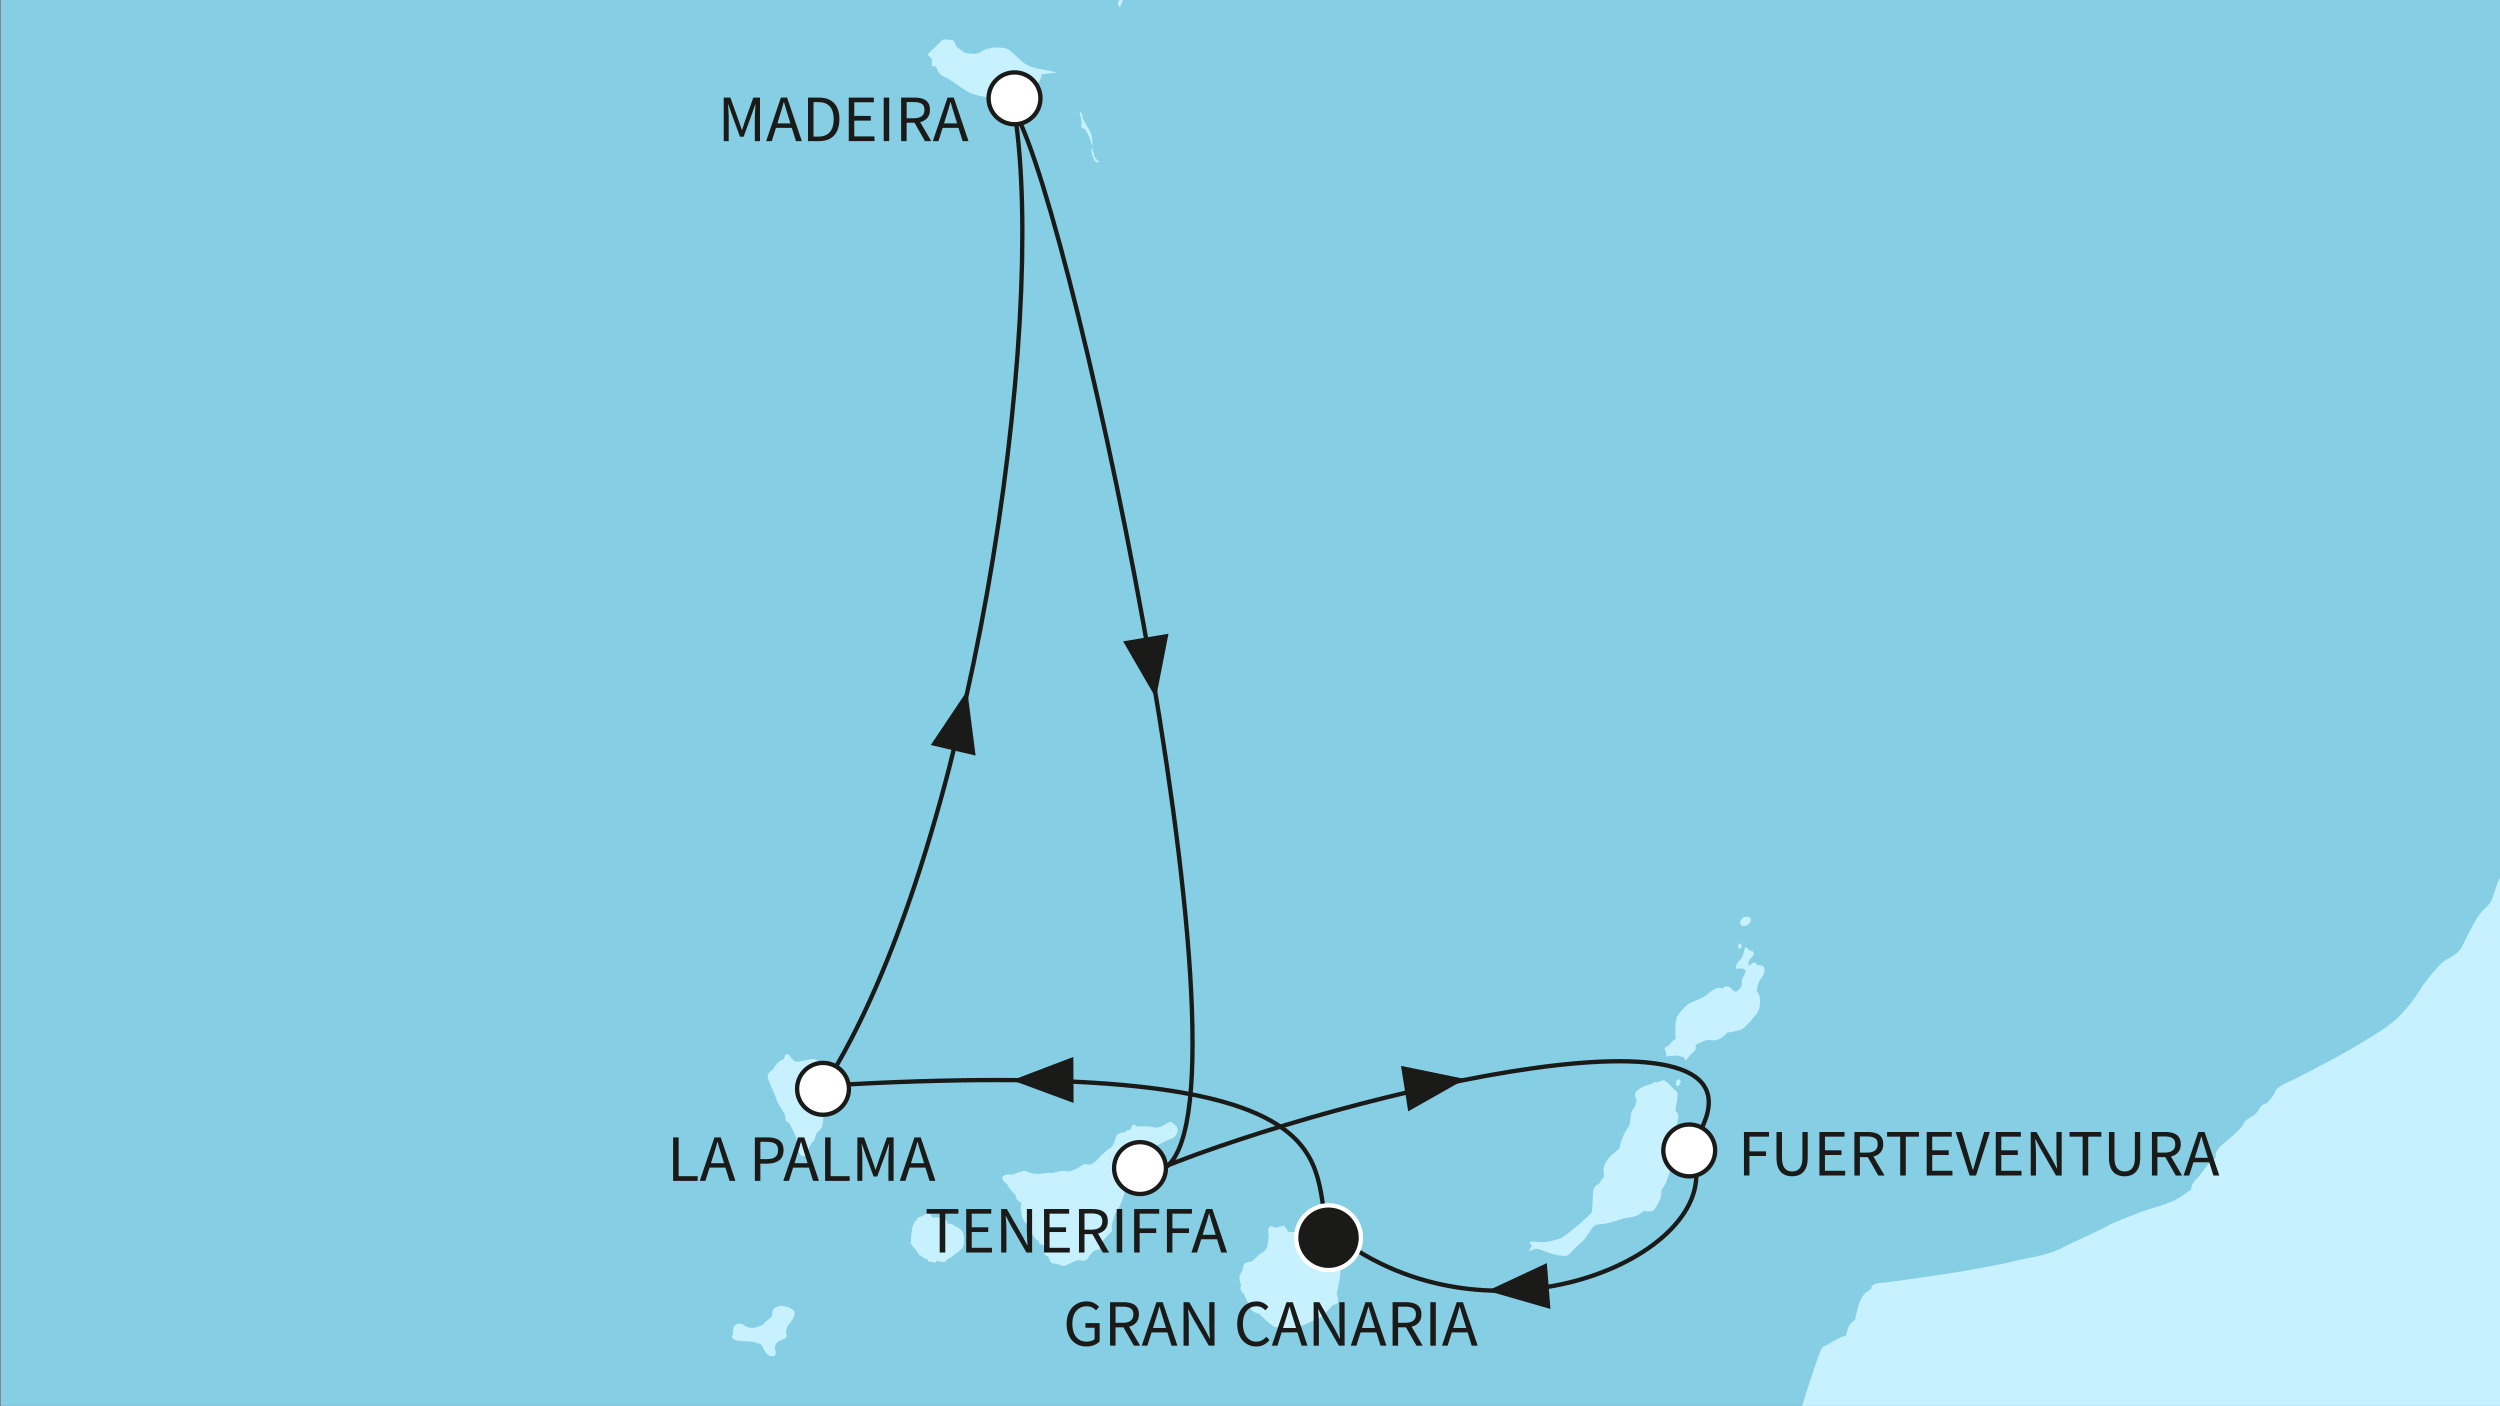 <?xml version="1.0" encoding="utf-8"?>
<!-- Generator: Adobe Illustrator 28.1.0, SVG Export Plug-In . SVG Version: 6.00 Build 0)  -->
<svg version="1.1" id="Ebene_1" xmlns="http://www.w3.org/2000/svg" xmlns:xlink="http://www.w3.org/1999/xlink" x="0px" y="0px"
	 viewBox="0 0 640 360" style="enable-background:new 0 0 640 360;" xml:space="preserve">
<rect x="0" y="0" width="640" height="360" fill="#808080" stroke="none"/>
<style type="text/css">
	.st0{clip-path:url(#SVGID_00000173130758719745984230000002264798288616622744_);fill:none;}
	
		.st1{clip-path:url(#SVGID_00000173130758719745984230000002264798288616622744_);fill-rule:evenodd;clip-rule:evenodd;fill:#85CEE4;}
	.st2{clip-path:url(#SVGID_00000173130758719745984230000002264798288616622744_);}
	.st3{fill-rule:evenodd;clip-rule:evenodd;fill:#C7F1FF;}
	.st4{fill:#C7F1FF;}
	
		.st5{clip-path:url(#SVGID_00000173130758719745984230000002264798288616622744_);fill-rule:evenodd;clip-rule:evenodd;fill:#C7F1FF;}
	
		.st6{clip-path:url(#SVGID_00000173130758719745984230000002264798288616622744_);fill:none;stroke:#1A1A18;stroke-width:1.112;stroke-miterlimit:10;}
	.st7{clip-path:url(#SVGID_00000173130758719745984230000002264798288616622744_);fill:#1A1A18;}
	
		.st8{clip-path:url(#SVGID_00000173130758719745984230000002264798288616622744_);fill-rule:evenodd;clip-rule:evenodd;fill:#FFFFFF;stroke:#1A1A18;stroke-width:1.112;stroke-miterlimit:10;}
	.st9{fill:#1A1A18;}
	
		.st10{clip-path:url(#SVGID_00000173130758719745984230000002264798288616622744_);fill-rule:evenodd;clip-rule:evenodd;fill:#1A1A18;stroke:#FFFFFF;stroke-width:1.112;stroke-miterlimit:10;}
</style>
<g>
	<defs>
		<rect id="SVGID_1_" x="0.227" y="-0.096" width="640" height="360"/>
	</defs>
	<clipPath id="SVGID_00000183962721998419075760000005486281648197364612_">
		<use xlink:href="#SVGID_1_"  style="overflow:visible;"/>
	</clipPath>
	
		<rect x="-636.117" y="-90.355" style="clip-path:url(#SVGID_00000183962721998419075760000005486281648197364612_);fill:none;" width="640" height="360"/>
	
		<rect x="-190.564" y="-196.899" style="clip-path:url(#SVGID_00000183962721998419075760000005486281648197364612_);fill-rule:evenodd;clip-rule:evenodd;fill:#85CEE4;" width="1145.001" height="1244.615"/>
	<g style="clip-path:url(#SVGID_00000183962721998419075760000005486281648197364612_);">
		<g>
			<path class="st3" d="M279.365,34.389c-0.327-1.065-2.124-3.598-2.211-4.337
				c-0.078-0.734-0.491-1.47-0.491-1.47c-0.567,0.654-0.076,1.143-0.076,1.143
				s0.489,1.637,0.247,2.373c-0.247,0.736,0.489,0.736,0.816,0.898
				c0.327,0.167,1.388,2.375,1.47,2.942c0.08,0.578,0.571,1.477,0.571,1.477
				S279.692,35.45,279.365,34.389z M280.104,39.786c0-0.651-0.572-2.041-0.572-2.041
				s-0.357,0.777,0.192,2.343c0.039,0.11,0.082,0.231,0.13,0.354
				c0.739,1.799,1.479,0.898,1.479,0.898S280.104,40.443,280.104,39.786z"/>
		</g>
	</g>
	<g style="clip-path:url(#SVGID_00000183962721998419075760000005486281648197364612_);">
		<g>
			<path class="st3" d="M212.368,277.692c-0.08-0.736-1.39-1.801-1.714-3.271
				c-0.329-1.477-1.308-3.354-2.297-3.354c-0.978,0-2.938,0.569-4.085,0.732
				c-1.143,0.167-1.801-1.225-2.208-1.715c-0.409-0.496-1.314-0.085-1.314,0.736
				c0,0,0,0.327-0.487,0.489c-0.489,0.165-0.979,0.656-0.979,0.656
				s-0.821,0.489-1.237,1.719c0,0-1.872,0.896-1.463,2.371
				c0.409,1.475,1.801,3.925,2.124,5.237c0.329,1.303,2.293,3.678,2.293,4.412
				c0,0.741,0.085,1.637,0.901,1.637c0.059,0.219,0.372,0.574,0.724,1.273
				c0.588,1.152,1.314,2.819,1.314,3.228c0,0.654,0,1.714,0.331,2.537
				c0.329,0.816,0.736,1.632,1.47,1.632c0.736,0,1.063-0.901,1.15-1.39
				c0.08-0.489,0.569-1.721,1.143-2.289c0.574-0.576,0.658-1.147,0.818-1.804
				c0.16-0.649,1.472-1.305,1.714-2.531c0.247-1.228,0.329-4.421,0-5.07
				c-0.32-0.656-0.407-1.065,0-2.133C210.979,279.734,212.451,278.426,212.368,277.692
				z M245.333,314.34c-1.388-0.658-1.468-1.23-2.778-1.065
				c0-0.574-0.578-1.634-1.637-1.634c-1.063,0-2.293,0.078-2.293,0.078
				s-0.324-1.143-0.978-1.223c-0.658-0.082-0.901,0.489-0.901,0.489l-1.065,0.489
				c0,0-0.818,0-0.901,0.656c0,0-1.145,0.898-1.39,3.107
				c-0.242,2.211-0.165,2.62-0.165,2.62s-0.492,0.407,0.251,0.816
				c0.158,0.654,0.649,0.821,0.649,0.821s0.242,0.734,0.736,0.978
				c0,0,0,0.819,1.065,1.065c0,0,0.489,0.739,1.554,0.818c0,0-0.247,0.818,1.143,0.656
				c0,0,0.492,0.489,0.988,0c0.489-0.494,1.305,0.245,1.961,0.08
				c0.654-0.165,1.058-0.816,1.058-0.816s0.334,0,1.312-0.739
				c0.981-0.736,1.388-1.143,2.044-1.632c0.656-0.496,0.821-1.479,0.821-2.457
				C246.81,316.466,246.725,314.993,245.333,314.34z M200.099,334.297
				c-0.898,0-2.288,0.489-2.371,1.555c-0.082,1.065,0.082,1.065-0.983,1.881
				c-1.061,0.816-1.472,1.557-1.884,1.639c-0.407,0.078-1.714,0.811-3.027,0.489
				c-1.303-0.329-1.225-0.656-1.959-0.901c-0.738-0.245-1.392-0.082-1.881,0.489
				c-0.494,0.571-0.329,1.966-0.329,1.966s-0.412,0.656-0.082,1.223
				c0.329,0.578,2.371,0.738,3.596,0.738c1.232,0,3.683,0.492,3.93,1.148
				c0.242,0.652,1.145,2.615,2.291,2.7c1.148,0.078,1.39-0.656,1.063-1.477
				c-0.325-0.816,0.167-2.208,1.31-2.618c1.143-0.407,1.801-0.569,1.554-1.554
				c-0.242-0.981,0-1.797,0.814-2.78c0.818-0.981,1.559-2.208,1.23-3.027
				C203.046,334.953,201,334.297,200.099,334.297z M300.061,287.341
				c-0.649-0.492-2.295,0.818-2.295,0.818s-1.47,0.656-2.122,0.489
				c-0.654-0.16-2.128-0.407-3.109-0.322c-0.981,0.078-1.637,0-1.637,0
				s-0.654-0.823-0.983-0.245c-0.322,0.567-0.574,1.143-0.574,1.143
				c-1.228,0.08-1.472,0.736-1.472,0.736s-1.802-0.247-2.206,1.143
				c-0.409,1.392-0.901,2.538-1.637,2.949c-0.736,0.405-2.369,1.959-2.947,2.615
				c-0.574,0.654-1.717,1.637-2.371,1.47c-0.654-0.162-1.063-0.327-1.881,0.329
				c0,0-2.702,1.719-3.678,1.392c-0.983-0.329-3.681,0.407-3.681,0.407
				s-1.801-0.08-2.784,0.165c-0.983,0.245-3.027,0-3.843-0.571
				c-0.816-0.572-3.271,0.896-3.85,0.816c-0.569-0.082-2.613,0-2.366,0.985
				c0.245,0.981,1.223,1.47,1.223,1.47s0.412,0.978,1.143,1.799
				c0.743,0.816,0.985,0.736,1.15,1.632c0.16,0.901,1.306,1.312,1.306,1.312
				s-0.245,1.228,0,2.7c0.242,1.474,0.818,2.535,1.719,2.864
				c0,0,0.739,0.979,0.656,1.472c-0.08,0.492,1.145,2.291,1.634,2.535
				c0.489,0.247,0.574,0.247,0.574,0.247s-0.409,1.065,0.901,0.898
				c0,0,0.818,1.061,0.489,1.717c-0.325,0.654,0.247,1.228,0.736,1.31
				c0.494,0.082,0.411,1.881,1.719,1.881c1.312,0,1.715,0.656,2.533,0.574
				c0.823-0.084,2.867-1.557,3.767-1.472c0.901,0.078,1.879,0.489,2.453-0.654
				c0.699-1.401,1.799-2.044,2.533-2.044c0.736,0,0.574-0.656,0.574-1.232
				c0-0.569,2.291-2.947,2.7-3.189c0.411-0.247,0.162-1.228,0.162-1.228
				s0.329-2.86,1.23-4.092c0.896-1.223,1.637-3.267,1.964-4.579
				c0.322-1.308,0.732-4.908,0.732-4.908l1.232-1.145c0,0,1.225-0.327,2.206-1.719
				c0,0,1.717-1.061,2.373-2.204c0.656-1.15,0.656-1.966,1.31-2.128
				c0.652-0.167,2.698-1.475,3.681-1.721c0.983-0.242,1.797-0.979,2.128-2.044
				C301.775,288.649,300.717,287.831,300.061,287.341z M341.45,321.458
				c0,0-0.162-2.133-0.247-3.356c-0.078-1.232-0.901-1.881-0.901-1.881l0.169-0.738
				c0.487-0.411,0.732-1.065,0.654-1.632c-0.087-0.576-0.245-1.232-1.228-0.334
				c-0.981,0.901-0.249,1.394-0.494,2.131c-0.245,0.734-1.47,0.162-1.47,0.162
				s-0.898-0.738-1.795-0.407c0,0-0.169-0.736-1.641-0.736
				c-1.468,0-2.291,0.816-2.291,0.816l-2.455-0.162c0,0-0.816-1.639-1.221-1.554
				c-0.412,0.084-2.213,0.574-2.213,0.574s-0.576-0.741-1.232-0.329
				c-0.647,0.407-0.32,1.225-0.32,2.044c0,0.816-0.167,3.109-0.736,3.85
				c-0.576,0.732-1.886,1.385-1.886,1.385c-0.325,0.489-1.555,1.721-2.122,1.721
				c-0.576,0-1.721,0.245-1.806,1.305c-0.08,1.063-0.736,1.964-0.736,1.964
				s-0.569,0.654,0.247,2.702c-0.491,1.634,0.409,1.881,0.659,2.206
				c0.242,0.327,1.637,3.845,2.126,4.334c0.489,0.492,1.961,0.901,1.961,0.901
				s3.191,3.271,4.092,3.356c0.901,0.082,1.715,0,1.715,0s0.411,0.736,1.312,0.816
				c0.901,0.085,0.814,0.654,1.719,0.576c0.896-0.085,1.061-1.31,1.061-1.31
				s1.248-0.656,2.675-1.257c1.431-0.603,3.049-1.154,3.79-1.936
				c1.465-1.552,2.451-2.615,2.451-2.615s1.308-0.165,1.308-0.981
				c0-0.819-0.409-1.802-0.409-1.802s0.985-4.17,0.985-6.053
				S341.45,321.458,341.45,321.458z M446.077,236.953
				c0.896,0.329,2.124-0.654,2.124-1.472c0-0.821-1.143-1.065-2.124-0.409
				C445.503,235.892,445.174,236.626,446.077,236.953z M445.583,242.764
				c0.494-0.574,0-1.557-0.489-0.985C444.927,242.268,445.094,243.335,445.583,242.764
				z M451.557,247.505c0,0-0.489-0.489-1.226-0.407
				c-0.736,0.078-1.065-1.143-1.554-0.654c-0.494,0.489-1.152,0.816-1.152,0.816
				s-0.242-1.39,0.658-2.044c0.896-0.656,0.983-1.717,0-1.799
				c-0.978-0.082-1.31-1.639-1.637-0.494c-0.08,0.329-0.489,2.293-1.225,2.862
				c-0.736,0.576-0.985,1.23-0.985,1.886c0,0.651,0.903,0.084,1.475,0.245
				c0.571,0.16,0.983,0.407,0.983,0.407s0,0.901-0.574,1.637
				c-0.569,0.736-0.409,2.293-0.409,2.293s-1.143,2.042-1.882,1.552
				c-0.736-0.491-1.145-1.308-1.879-1.308c-0.738,0-1.232,0.572-1.232,0.572
				s-0.567-0.327-1.221-0.165c-0.658,0.165-1.637,0.818-1.637,0.818
				s-0.983,0.944-2.146,1.589c-1.365,0.757-2.969,1.248-3.498,1.6
				c-0.985,0.656-2.211,1.881-3.027,3.271c-0.823,1.392-0.411,5.729-0.411,5.729
				s-0.816,0.489-1.47,1.39c-0.658,0.901-1.966,0.489-1.063,1.881l0.165,1.305
				c0,0,2.368-0.489,3.269-0.16c0.898,0.327,1.145,0.327,1.145,0.327l0.491,0.901
				l1.306-1.634c0,0,1.502-1.093,1.308-1.719c-0.325-1.065,0.898-1.065,2.213-1.721
				c1.312-0.652,2.041,0.247,3.598-0.405c1.554-0.658,2.126-1.719,2.126-1.719
				s2.62-0.245,3.845-0.898c1.225-0.656,2.777-2.782,3.516-3.598
				c0.736-0.82,1.147-1.881,1.147-3.603c0-1.717-0.816-2.453-0.816-2.453
				s0.078-1.964,0.816-2.944C451.31,249.876,452.044,248.897,451.557,247.505z
				 M429.634,285.627c-0.082-0.823-0.736-1.23-0.736-1.23
				s0.814-4.334,0.491-4.824c-0.329-0.491-0.656-0.491-0.656-0.491
				s-2.211-2.538-2.867-2.538c-0.654,0-1.47,0.651-1.47,0.651
				s-0.738-0.569-1.392,0.169c0,0-3.841,1.061-4.252,2.288
				c-0.407,1.228,0,1.392,0.165,1.721c0.165,0.322-0.242,1.714-0.489,2.044
				c-0.247,0.327-0.823,1.143-0.901,1.797c-0.082,0.656-0.167,2.535-0.574,3.189
				c-0.411,0.656-0.654,0.821-1.392,2.375c-0.732,1.555-0.816,2.862-1.061,3.274
				c-0.247,0.405-2.455,1.637-3.516,3.681c-1.065,2.044,0,3.271-0.496,3.676
				c-0.491,0.411-0.901,1.637-1.392,1.804c-0.489,0.162-1.221,0.651-1.308,2.371
				c-0.078,1.719-0.078,4.419-0.402,4.91c-0.336,0.489-3.438,3.187-3.438,3.187
				s-3.681,3.111-4.501,3.356c-0.818,0.245-1.801,0.489-2.942,0.819
				c-1.143,0.327-2.78,0.08-3.681,0c-0.901-0.085-1.884,0.08-0.654,0.981
				l-0.821,1.634c0,0,1.555-1.223,3.022-0.567
				c1.479,0.654,3.521,1.303,4.67,1.47c1.141,0.162,1.957,0.327,2.697-0.327
				c0.736-0.654,1.961-2.128,3.104-3.029c1.148-0.898,1.721-2.126,2.62-3.436
				c0.903-1.308,1.802-1.143,3.274-1.308c1.47-0.165,4.988-1.39,4.988-1.39
				s2.867-0.245,3.927-0.983c1.063-0.739,1.141-0.898,1.141-0.898
				s2.133,0.491,2.702-0.329c0.576-0.816,1.717-2.777,1.717-3.354
				c0-0.574,0.165-1.799,0.165-1.799s0.905-1.063,1.312-2.291
				c0.409-1.225,1.145-3.274,1.145-3.925c0-0.656-0.656-1.148-0.656-1.148
				s0.656-1.061,0.329-2.046c-0.329-0.978-0.494-1.47-0.494-1.47
				s1.31,0.327,1.884-2.373c0.571-2.697,0.322-3.269,0.322-3.269
				S429.711,286.445,429.634,285.627z M429.304,276.545
				c-0.245,0.412-0.492,1.475,0.247,1.392
				C430.287,277.855,430.614,275.726,429.304,276.545z M262.104,24.849
				c1.964-0.985,2.455-2.622,3.438-3.438c0.978-0.818,1.143-2.455,1.143-2.455
				l3.765-0.329c0,0-0.492-0.407-3.93-0.896c-3.436-0.489-4.908-2.046-4.908-2.046
				l-3.107-2.782c0,0-0.734-0.654-2.697-0.739c-1.966-0.08-4.092,0.492-4.828,1.228
				c-0.739,0.738-3.93,0.165-3.93,0.165s-2.366-1.472-2.453-2.126
				c-0.078-0.654-0.325-1.228-1.308-1.228c-0.979,0-1.714-0.409-2.291,0.244
				c-0.569,0.656-3.189,3.109-3.189,3.109l-0.407,0.407c0,0,0.898,0.741,1.145,1.068
				v1.799l1.143,0.325c0,0,0.489,1.961,1.964,2.457
				c1.474,0.489,3.434,2.288,5.886,3.758c2.455,1.479,7.528,1.801,7.528,1.801
				s0.492,0.818,1.31,0.491c0.814-0.324,1.795-0.983,1.795-0.983
				S260.142,25.828,262.104,24.849z M307.829,599.002c0.576,0,0.409-0.732,0.409-0.732
				C307.914,598.352,307.26,599.002,307.829,599.002z M307.669,599.902
				c0,0,0.329,1.717,0.818,1.884C308.979,601.951,307.669,599.164,307.669,599.902z"/>
		</g>
	</g>
	<g style="clip-path:url(#SVGID_00000183962721998419075760000005486281648197364612_);">
		<path class="st4" d="M446.077,236.953c0.896,0.329,2.124-0.654,2.124-1.472
			c0-0.821-1.143-1.065-2.124-0.409C445.503,235.892,445.174,236.626,446.077,236.953z"
			/>
		<path class="st4" d="M445.583,242.764c0.494-0.574,0-1.557-0.489-0.985
			C444.927,242.268,445.094,243.335,445.583,242.764z"/>
		<path class="st4" d="M429.551,277.937c0.736-0.082,1.063-2.211-0.247-1.392
			C429.06,276.956,428.813,278.019,429.551,277.937z"/>
		<path class="st4" d="M286.646-0.185l-0.409,0.816c0,0-0.247,0.165,0,0.654
			c0.245,0.494,0.487,0.574,0.487,0.574s0.578-1.145,0.659-1.634
			c0.242-0.409,1.387-1.225,1.799-1.555s1.637-1.228,1.637-1.228l0.985,0.162
			l-0.169-0.901c-0.08-0.405-0.08-1.307-0.08-1.307s0.325-0.165,0-0.489
			c-0.331-0.329-1.31-0.329-1.961-0.165c-0.656,0.165-1.228,0.489-1.968,1.145
			c-0.732,0.656-0.901,1.959-0.901,1.959S285.337-1.001,286.646-0.185z"/>
	</g>
	
		<path style="clip-path:url(#SVGID_00000183962721998419075760000005486281648197364612_);fill-rule:evenodd;clip-rule:evenodd;fill:#C7F1FF;" d="
		M956.627,694.849l-0.071-813.073h-110.672l-2.784,7.037l-4.424,8.833
		c0,0-0.548,1.886-1.584,4.078c-0.59,1.23-1.495,2.56-2.131,3.706
		c-2.067,3.701-4.058,6.156-5.112,7.921c-1.966,3.271-3.034,6.709-5.971,12.271
		c-2.949,5.564-6.302,8.18-6.302,8.18s-3.596,4.581-5.56,6.872
		c-1.964,2.288-7.201,4.252-8.344,5.397c-1.145,1.143-3.925,3.109-6.056,3.276
		c-1.527,0.114-4.677,2.848-6.602,4.38c-0.757,0.599-1.742,1.017-1.742,1.017
		s-1.826,0.935-2.558,1.02c-1.086,0.615-2.304,1.694-3.166,2.414
		c-1.964,1.637-6.785,4.497-8.586,4.497c-1.799,0-2.048-0.734-3.685,0.576
		c0,0-1.305,0.979-3.269,2.206c0,0-1.637,0.901-2.375,1.392
		c-0.729,0.489-1.877,0.901-1.877,0.901c0-0.901-1.065-0.327-1.065-0.327
		c-0.574,0.489-5.482,3.189-5.482,3.189c-1.637-0.162-4.254,1.308-4.254,1.308
		s-6.952,3.438-7.77,3.6c0,0-1.049-0.066-1.879,0.572
		c-1.394,1.065-3.516,1.392-4.581,1.881c-2.785,0.656-2.458,1.472-3.763,2.944
		c-1.312,1.472-5.07,4.748-6.218,4.908c-0.412,0.167-2.695,0.085-2.695,0.085
		c0-0.901-0.905-0.574-0.905-0.574s-0.818,0-2.455,1.639
		c-1.637,1.632-3.431,5.068-3.431,5.068s-0.162,0.654-1.312,2.782l-0.324,0.818
		c0,0-3.436,4.741-4.339,5.482c-0.896,0.734-2.044,2.698-2.044,2.698
		s-0.979,0.162-1.552,0.983c-0.576,0.816-0.327,1.801-0.327,1.801
		s-4.01,3.678-6.465,6.867c-1.632,1.635-6.054,4.908-10.795,10.308
		c-4.741,5.397-8.019,7.034-9.329,8.18c-1.305,1.145-0.816,2.615,0.496,3.601
		c1.305,0.981,1.305,0.981,1.305,3.107c0,2.126-2.618,4.908-2.618,6.872
		c0,1.964,2.293,1.637,2.293,2.453c0,0,0.162,2.128-0.167,2.62
		c-0.327,0.489-0.571,1.635-0.489,2.78c0.656,2.618-0.981,4.419-1.637,5.564
		c-0.649,1.143-3.104,6.707-3.104,6.707s-0.126,0.448-0.679,1.127
		c-1.223,1.5-3.578,4.103-4.558,5.413c-1.966,2.622-8.671,10.634-8.671,10.634
		s-3.354,4.339-4.174,5.155c-0.816,0.816-0.901,6.218-0.901,6.218
		s-4.252,5.15-4.908,7.443c-0.654,2.293-2.288,3.434-2.942,4.419
		c-0.654,0.981-1.143,2.615-1.143,2.615l1.961,0.489c0,0,0.462,1.063,0.695,2.759
		c0.165,1.244,0.165,3.093-0.041,3.788c-0.489,1.637-1.886,2.206-1.23,6.298
		c0,0-1.714,2.371-1.065,3.848c0,0-1.31,1.634,0.659,1.799
		c0,0,0.494,0.816,0.165,1.799c-0.327,0.981,0.491,1.47,0.491,1.47
		s-0.414,0.247-0.162,1.799c0,0,0.569,0.409,0.162,1.641
		c0,0-1.145,0.812-0.491,3.758s0.491,4.09,0.491,4.09s-0.981,1.148-0.327,3.269
		c0.654,2.131-0.329,2.131-0.492,3.112c-0.162,0.981-1.806,3.925-1.806,3.925
		s-1.63,0.818-1.63,2.782c0,1.964,0.165,3.274,0.165,3.274
		s3.022-0.247,4.252,0.245c1.223,0.489,2.288,1.39,2.778,2.375
		c0.496,0.981,1.312,2.288,1.312,2.288c1.145,0.162,2.453,0.981,2.453,0.981
		s1.31,5.238,2.288,6.38c0.988,1.145,2.622,0.983,2.622,0.983l0.489,2.126
		l-2.124,10.795c0,0-1.143,6.216-1.639,7.692c-0.494,1.472-1.472,2.126-2.291,4.417
		c-0.162,0.327-2.455,5.402-2.864,5.971c-0.409,0.574-0.325,1.392-0.325,1.392
		s-0.574,0.981-1.065,1.47c-0.489,0.489-0.412,1.881-0.412,1.881
		c-1.959,1.641-2.291,3.189-2.291,3.189c-1.794,2.293-3.024,2.949-4.656,4.581
		c-1.639,1.639-3.93,4.419-4.092,5.237c-0.078,0.389-1.879,2.524-2.8,4.042
		c-1.022,1.673-1.106,2.858-1.532,4.055c-0.821,2.291-0.99,2.62-2.784,4.254
		c-1.802,1.637-4.824,8.1-5.48,9.407c-0.656,1.308-1.966,2.293-3.93,3.271
		c-1.964,0.981-6.216,6.79-6.216,6.79s-2.019,3.754-5.596,7.414
		c-1.518,1.548-3.319,3.015-5.361,4.286c-2.316,1.434-5.614,3.493-9.005,5.391
		c-6.673,3.738-13.689,7.235-14.228,7.453c-0.823,0.324-3.191,1.387-3.52,2.535
		c-0.322,1.143-2.124,2.942-2.124,2.942s-0.898,0.162-1.474,0.818
		c-0.574,0.656-0.654,1.637-2.535,2.7c-1.881,1.063-1.799,1.552-1.799,1.552
		c-0.331,0.985-2.458,2.947-5.235,5.237c-2.782,2.293-1.961,3.598-1.961,3.598
		c-2.291,1.31-3.598,4.254-4.911,5.402c-1.31,1.145-1.474,2.78-1.474,2.78
		s-3.274,2.453-4.579,2.942c-1.308,0.494-3.273,1.31-5.235,1.806
		c-1.285,0.32-5.077,1.765-7.967,2.949c-1.53,0.631-2.812,1.125-3.322,1.463
		c-1.472,0.985-9.487,4.421-11.778,5.726c-1.296,0.743-3.69,1.541-6.179,2.131
		c-1.909,0.455-3.875,0.718-5.441,1.141c-3.596,0.983-14.562,2.864-14.562,2.864
		s-5.438,0.839-10.733,1.596c-4.058,0.583-8.038,1.198-9.382,1.269
		c-3.114,0.162-2.626,1.475-2.626,1.475l-1.628,1.143
		c-0.334,0.405-1.314,1.637-1.801,3.516c-0.496,1.881-0.736,3.274-0.736,3.274
		s-0.085,0.08-0.988,0.816c-0.896,0.741-1.383,3.356-1.383,3.356
		c-1.479,0.085-4.421,2.208-5.322,2.538c-0.901,0.325-0.901,0.567-1.717,2.7
		c-0.816,2.121-4.256,12.756-5.56,17.01c-0.331,0.82-1.317,3.191-2.048,4.666
		c-0.736,1.47-2.78,4.252-3.191,5.557c-0.405,1.31-1.225,1.639-1.799,2.867
		c-0.569,1.225-0.654,3.351-0.569,3.763c0.08,0.409-0.409,2.128-0.409,2.128
		s-3.354,8.506-3.523,10.468c-0.158,1.966-1.874,5.729-1.874,5.729
		s-1.145,3.107-2.785,5.233c-1.634,2.128-5.07,5.235-5.07,5.235
		s-2.076,1.422-4.639,2.963c-4.321,2.597-10.186,5.971-10.906,6.691
		c-1.145,1.143-2.947,2.782-7.199,3.925c-4.252,1.145-6.545,0.656-6.545,0.656
		s-0.976,2.453-2.455,4.419c-1.468,1.959-3.431,3.104-4.579,4.252
		c-1.141,1.145-5.153,1.47-5.153,1.47s-4.501,5.4-4.988,7.528
		c-0.496,2.124,0.165,2.617,0.165,2.617s0.571,3.845-1.39,9.245
		c-1.966,5.397-4.99,9.729-6.296,10.877c-0.841,0.732-1.946,5.093-2.629,8.033
		c-0.571,1.31-0.482,3.175-0.569,3.909c-0.08,0.736-2.369,5.562-2.369,5.562
		s-1.964,2.293-2.782,3.927c-0.819,1.635-0.901,3.354-0.901,3.354l-2.048,4.988
		l0.334,1.966c-1.966,4.419-1.145,4.741-1.145,4.741s0.162,1.145,0.162,2.944
		c0,0-0.329,0.494-0.162,1.065c0.162,0.574,0.245,2.208,0.245,2.208l0.734,0.489
		c0.823,0.496,0.167,4.748,0.167,4.748s0,1.552-0.245,2.453
		c-0.251,0.901,0.162,1.882,0,2.698c-0.089,0.656-0.167,1.232-0.578,1.966
		c-0.407,0.736-0.489,1.966-0.489,1.966s-0.286,0.935-0.736,1.552
		c-1.308,1.801-1.39,7.688-1.39,7.688s-3.191,3.109-4.659,3.598
		c-1.477,0.494-2.048,5.153-2.048,5.153s-4.12,1.687-6.646,2.908
		c-0.599,0.288-1.111,0.478-1.452,0.693c-1.804,1.148-4.664,4.174-7.279,8.099
		c-2.62,3.927-4.254,4.988-6.056,6.136c-1.799,1.148-4.254,4.17-4.254,4.17
		s-3.274,3.927-5.235,5.564c-1.964,1.637-0.656,2.451-0.656,2.451
		s-0.418,0.489-1.141,1.088c-1.141,0.956-2.784,2.19-2.784,2.19
		s-1.454,0.974-2.442,1.438c-1.287,0.604-2.634,1.18-4.275,2.302
		c-0.548,0.375-1.193,0.809-1.788,1.328c-3.767,3.271-7.368,8.838-8.024,11.615
		c-0.654,2.784-3.429,5.235-3.429,5.235c0.329,1.637,0.978,0.983,1.634,0
		c0.649-0.983,1.47-1.305,2.947-2.944c1.472-1.639,1.637-2.78,1.637-4.417
		c0-1.637,3.265-5.889,3.265-5.889s1.232-1.061,1.801-0.16c0,0,0,0,0.329-0.823
		c0.329-0.818,1.632-2.288,1.632-2.288l-0.487,1.799h0.816l0.496-1.147l0.974,2.949
		l-0.318,1.385l-0.251,1.23l0.901-0.654c0.983-0.165,1.47-0.983,1.47-0.983
		l-0.487,1.637c-2.622,0.491-1.799,2.453-1.799,2.453
		c-2.455,1.31-3.276,3.765-3.276,3.765l-3.269,5.07l-0.576,0.165l-0.08,0.567
		c0,0-1.063,1.31-1.141,2.048l-2.951,3.601c-3.438,1.799-0.492,2.453-0.492,2.453
		s0.203,0.366-0.105,1.013c-0.841,1.785-2.842,5.201-2.842,5.201
		s-0.651,0.921-1.001,1.291c-0.86,0.905-1.939,1.82-1.939,1.82l-0.162,1.475
		c0,0-1.148,2.862-2.126,3.678c-0.983,0.821-0.823,2.54-0.823,2.54
		s-0.32,0.816-1.305,1.961c-0.981,1.143-1.148,1.797-1.148,1.797
		c-2.617,1.31-2.455,3.927-2.455,3.927s0.823-0.979,2.133-0.327
		c0.329,0.165,0.53,0.439,0.748,0.789c0.651,1.022,0.885,2.697,0.393,4.284
		c-1.035,3.377-4.085,5.071-5.562,5.727c-1.468,0.654-2.122-0.162-2.122-0.162
		c0,1.305-1.147,2.944-1.147,2.944c-0.818,0,0.16,0.162,0.983,1.145l-0.494,1.47
		c0,0-0.489,0.329-0.821,0.818c-0.978,0.981-1.959,3.93-1.959,6.051
		c0,0.965-0.055,2.398-0.243,3.765c-0.238,1.66-0.635,3.223-0.905,3.765
		c-0.489,0.978-1.312,1.799-3.269,3.271c-0.699,0.521-0.928,1.692-1.193,3.05
		c-0.485,2.46-0.745,5.546-1.591,6.602c-0.407,0.571-0.816,0.407-1.059,0.816
		c-0.254,0.412-0.085,1.31-0.085,1.31c-0.603,1.093-2.277,1.966-3.882,2.569
		c-1.651,0.613-3.237,0.949-3.237,0.949s-0.732-0.327-0.978-0.983
		c-0.242-0.651-1.637-0.901-2.291-0.569c-0.953,0.475-1.39,1.305-1.719,1.961
		c-0.329,0.656-2.782,2.291-3.434,3.191c-0.656,0.901,0.245,1.145,0.245,1.145
		l-0.331,0.898l-1.632,0.654c0,0,0,0.165-1.145,3.274
		c-0.306,0.823-0.523,1.79-0.798,2.519l-3.237,6.246
		c0,0.997-0.137,1.138-0.709,2.702c-0.571,1.568,0.279,1.996-1.138,3.132
		c-1.422,1.138-1.422,1.138-1.568,2.275c-0.14,1.136-0.706,1.996-0.281,2.702
		c0.427,0.709-0.425,0.715-0.711,2.133c-0.288,1.422-0.425,3.415-0.425,4.84
		c0,1.419-1.282,5.685-0.999,7.818c0.286,2.133-1.422,6.543-1.422,8.534
		c0,1.993-0.286,4.268-0.567,6.262c-0.286,1.991-0.713,3.555-0.713,5.118
		c0,1.566-1.136,7.823-1.136,8.961c0,1.136-0.857,2.135-0.709,3.413
		c0.142,1.278-1.004,4.979-0.427,6.115c0.569,1.138,1.843,2.702,2.13,3.269
		c0.286,0.576,1.136-1.989,1.422-2.839c0.279-0.853-0.286-2.419-0.427-3.273
		c-0.14-0.85,0.855,0,1.001-1.703c0.135-1.71,0-2.707,0-3.417
		c0-0.706-1.141-1.85-0.146-3.127c0.994-1.28,1.422-3.555,2.13-4.268
		c0.713-0.711,0.86,0.286,1.141-1.703c0.286-1.996,0-2.135,0.706-3.418
		c0.715-1.28,0.338-4.844,1.285-3.985c1.564,1.429,2.135,1.429,2.986,0.572
		c0.855-0.85,0.713-2.844,0.855-0.85c0.142,1.989-1.28,3.982-0.997,5.26
		c0.288,1.282-0.283,1.561,1.42,2.7c1.71,1.138,2.704,1.424,2.704,2.563
		c0,1.136-1.141,1.136,0.142,2.7c1.28,1.568,2.565,2.851,1.424,3.276
		c-1.136,0.423-1.566,0.709-1.991-1.001c-0.425-1.703-0.992-2.556-1.138-3.269
		c-0.146-0.709-1.561-4.407-1.705-1.989c-0.146,2.417-1.424,2.277,0,3.838
		c1.422,1.566,0.85,1.705,1.852,3.13c0.992,1.422,0.569,1.808,1.276,2.7
		c2.133,2.707,2.49,4.732,3.486,6.296l1.895,5.386
		c1.02,1.363,0.681,2.211,2.208,3.909c1.529,1.701,2.72,1.865,2.89,1.017
		c0.169-0.85-0.341-4.414-0.681-6.113c-0.338-1.699,2.037-1.534,2.037-0.85
		c0,0.679,0.85,1.527,1.872,2.378c1.017,0.848,1.36,2.889,2.211,3.568
		c0.848,0.677,1.699,2.885,2.037,3.566c0.338,0.679,0.51,4.757,1.187,5.777
		c0.679,1.017,1.362,2.885,1.872,3.228c0.508,0.338,1.527,2.549,2.711,2.716
		c1.193,0.169,1.536,1.189,1.699,1.699c0.176,0.512,0.686,3.059,0.686,3.738
		c0,0.679-0.341,1.699-1.874,2.208c-1.525,0.512-0.336,1.017-0.51,1.698
		c-0.165,0.681-0.505,1.701-0.505,2.378c0,0.684,0.679,1.193,0.679,1.699
		c0,0.512,0.677,1.868,0.677,1.868s-0.508,1.872-1.015,2.211
		c-0.51,0.341-2.039,2.211-2.039,3.23c0,1.017,1.699-1.193,1.699-1.193
		s0.341,2.041,0.848,2.723c0.508,0.674-0.169,2.373-0.169,2.373
		s-0.174,2.044-0.51,2.72c-0.338,0.684-0.338,1.189-0.679,2.211
		c-0.341,1.015-0.169,1.015-1.696,1.189c-1.534,0.169-0.848,1.186-0.848,1.186
		s-0.293,0.651-0.542,1.34c-0.802,0.54-1.298,0.999-1.525,1.996
		c-0.059,0.268-0.183,0.553-0.327,0.841c-0.197,0.151-0.329,0.242-0.329,0.242
		l0.178,0.025c-0.402,0.718-0.933,1.442-1.17,2.009
		c-0.366,0.875-0.553,0.919-1.193,2.019c-0.645,1.102-1.884,1.744-1.056,2.201
		c0.823,0.462,0.96,1.008,1.374,0.368c0.414-0.64,0.322-0.917,1.102-2.019
		c0.777-1.102,0.876-1.605,1.607-2.108c0.736-0.508,0.736-0.599,1.742-1.193
		c0.752-0.448,1.173-0.56,1.49-0.725l0.796,0.117
		c0.057,0.402,0.105,0.825-0.498,1.616c-0.732,0.965-1.1,1.513-1.603,2.293
		c-0.508,0.78-0.551,1.01-1.287,1.836c-0.732,0.823-1.285,0.965-1.925,1.379
		c-0.647,0.409-0.78,0.64-1.513,0.96c-0.736,0.32-0.828,0.597-1.655,0.183
		c-0.825-0.411-0.732-0.777-1.513-0.777c-0.777,0-2.382-0.734-1.605,0.226
		c0.782,0.965,1.01,1.285,1.742,2.617c0.736,1.331,0.825,1.971,1.102,2.842
		c0.274,0.871,0.732,1.468,1.193,1.742c0.464,0.276,2.846,0.83,3.077,1.378
		l6.835,8.216c2.133,3.548,2.928,7.183,2.928,7.183s0.352,3.905,0.62,5.413
		c0.268,1.507,1.331,2.572,1.331,4.083c0,1.504-0.265,2.306,0.978,4.702
		c1.239,2.391,3.37,7.981,3.37,10.111c0,2.131,0.983,9.405,1.067,16.057
		c0.087,6.655-0.711,14.816-1.241,21.201c-0.533,6.387-1.957,11.711-8.785,27.858
		c-3.118,7.375-5.658,14.043-7.29,18.414c-1.952,5.196-2.78,8.57-2.734,10.065
		c0.089,2.748-1.063,6.387-1.687,7.805c-0.617,1.422-2.75,5.054-1.683,7.098
		c0.59,1.132,0.652,3.953,0.663,6.92c0,2.373,0,5.038-0.041,5.589
		c-0.094,1.239-0.535,1.331-0.181,2.572c0.354,1.244,0.439,4.17-2.306,9.844
		c-2.75,5.681-4.968,9.677-7.096,12.157c-2.133,2.485-1.952,3.372-2.755,4.615
		c-0.793,1.237-4.163,7.364-10.555,14.814c0,0-6.117,8.607-7.011,9.137
		c-0.885,0.532-10.463,6.122-12.413,6.742c-1.95,0.624-6.124,0.795-6.124,1.861
		c0,1.068,3.905,4.35,4.35,3.82c0.441-0.533,0-2.841,1.239-3.374
		c1.241-0.532,4.257,0.533,5.768,1.152c1.509,0.622,6.566,3.996,8.339,8.429
		c1.772,4.437,2.752,4.613,4.7,5.416c1.948,0.795,3.463,3.365,3.815,4.254
		c0.354,0.889,2.659,5.237,2.659,6.298c0,1.065,0.27,2.13,1.6,2.661
		c1.331,0.53,2.304,2.928,2.933,5.057c0.617,2.133,0.437,3.198,0.437,3.994
		c0,0.798,1.42,1.063,1.42,2.128c0.709,1.42-0.354,3.548,0.798,5.679
		c1.155,2.128,3.546,3.013,4.261,3.459c0,0-0.53,2.75,0.798,4.792
		c1.326,2.042,4.524,4.259,3.994,5.322c-0.533,1.065-0.555,5.967,0.336,7.119
		h681.63"/>
	
		<path style="clip-path:url(#SVGID_00000183962721998419075760000005486281648197364612_);fill:none;stroke:#1A1A18;stroke-width:1.112;stroke-miterlimit:10;" d="
		M297.192,299.03c45.979-18.662,163.906-47.655,136.044-6.085"/>
	
		<path style="clip-path:url(#SVGID_00000183962721998419075760000005486281648197364612_);fill:none;stroke:#1A1A18;stroke-width:1.112;stroke-miterlimit:10;" d="
		M296.033,299.89c29.959-5.383-21.061-246.078-36.314-271.307
		c8.637,55.02-11.22,190.816-48.674,249.338
		c134.211-7.802,124.528,18.092,128.558,35.893"/>
	
		<path style="clip-path:url(#SVGID_00000183962721998419075760000005486281648197364612_);fill:none;stroke:#1A1A18;stroke-width:1.112;stroke-miterlimit:10;" d="
		M341.532,316.004c40.106,31.362,98.921,5.32,92.191-18.967"/>
	<polygon style="clip-path:url(#SVGID_00000183962721998419075760000005486281648197364612_);fill:#1A1A18;" points="
		299.132,162.233 287.516,164.181 295.919,178.699 	"/>
	<polygon style="clip-path:url(#SVGID_00000183962721998419075760000005486281648197364612_);fill:#1A1A18;" points="
		238.283,190.725 249.753,193.427 247.62,176.784 	"/>
	<polygon style="clip-path:url(#SVGID_00000183962721998419075760000005486281648197364612_);fill:#1A1A18;" points="
		274.835,282.355 274.775,270.571 259.091,276.542 	"/>
	<polygon style="clip-path:url(#SVGID_00000183962721998419075760000005486281648197364612_);fill:#1A1A18;" points="
		358.661,272.866 360.497,284.507 375.096,276.238 	"/>
	<polygon style="clip-path:url(#SVGID_00000183962721998419075760000005486281648197364612_);fill:#1A1A18;" points="
		396.914,335.095 395.985,323.354 380.792,330.456 	"/>
	
		<path style="clip-path:url(#SVGID_00000183962721998419075760000005486281648197364612_);fill-rule:evenodd;clip-rule:evenodd;fill:#FFFFFF;stroke:#1A1A18;stroke-width:1.112;stroke-miterlimit:10;" d="
		M285.206,299.032c0-3.662,2.965-6.639,6.632-6.639
		c3.667,0,6.639,2.976,6.639,6.639c0,3.667-2.972,6.634-6.639,6.634
		C288.171,305.666,285.206,302.699,285.206,299.032z"/>
	
		<path style="clip-path:url(#SVGID_00000183962721998419075760000005486281648197364612_);fill-rule:evenodd;clip-rule:evenodd;fill:#FFFFFF;stroke:#1A1A18;stroke-width:1.112;stroke-miterlimit:10;" d="
		M204.054,278.744c0-3.662,2.967-6.639,6.634-6.639s6.639,2.976,6.639,6.639
		c0,3.667-2.972,6.634-6.639,6.634S204.054,282.411,204.054,278.744z"/>
	<g style="clip-path:url(#SVGID_00000183962721998419075760000005486281648197364612_);">
		<g>
			<path class="st9" d="M278.081,344.7c-0.974,0-1.839-0.229-2.597-0.688
				c-0.758-0.459-1.353-1.117-1.782-1.978c-0.43-0.859-0.645-1.895-0.645-3.105
				c0-1.199,0.221-2.229,0.661-3.089c0.441-0.86,1.047-1.521,1.816-1.986
				c0.77-0.463,1.646-0.695,2.631-0.695c0.769,0,1.417,0.145,1.943,0.433
				c0.525,0.289,0.947,0.603,1.264,0.942l-0.78,0.916
				c-0.283-0.294-0.611-0.543-0.984-0.747c-0.373-0.203-0.843-0.305-1.409-0.305
				c-0.746,0-1.397,0.184-1.951,0.551c-0.555,0.368-0.981,0.886-1.281,1.554
				c-0.3,0.667-0.45,1.465-0.45,2.393c0,1.403,0.319,2.515,0.959,3.335
				s1.553,1.23,2.741,1.23c0.396,0,0.774-0.06,1.137-0.179
				c0.362-0.118,0.65-0.279,0.866-0.483v-2.902h-2.359v-1.171h3.648v4.685
				c-0.351,0.373-0.823,0.682-1.417,0.925S278.828,344.7,278.081,344.7z"/>
			<path class="st9" d="M284.174,344.496v-11.134h3.479c0.758,0,1.431,0.1,2.02,0.298
				c0.588,0.197,1.049,0.525,1.383,0.984c0.334,0.458,0.501,1.071,0.501,1.841
				c0,0.86-0.227,1.553-0.679,2.079c-0.453,0.526-1.063,0.886-1.833,1.078
				l2.834,4.854h-1.596l-2.681-4.701h-2.02v4.701H284.174z M285.583,338.641h1.866
				c0.871,0,1.539-0.178,2.003-0.534s0.695-0.896,0.695-1.621
				c0-0.735-0.231-1.25-0.695-1.544S288.32,334.5,287.449,334.5h-1.866V338.641z"/>
			<path class="st9" d="M292.285,344.496l3.768-11.134h1.596l3.768,11.134h-1.511
				l-1.052-3.395h-4.057l-1.069,3.395H292.285z M295.68,338.268l-0.526,1.697h3.344
				l-0.526-1.697c-0.203-0.622-0.396-1.241-0.577-1.858
				c-0.181-0.616-0.362-1.247-0.543-1.893h-0.067
				c-0.17,0.646-0.346,1.276-0.526,1.893
				C296.075,337.026,295.883,337.646,295.68,338.268z"/>
			<path class="st9" d="M302.994,344.496v-11.134h1.46l4.021,6.993l1.205,2.308h0.068
				c-0.034-0.565-0.071-1.151-0.11-1.757c-0.04-0.604-0.06-1.202-0.06-1.79
				v-5.754h1.341v11.134h-1.46l-4.039-7.009l-1.205-2.292h-0.067
				c0.045,0.555,0.087,1.126,0.127,1.715c0.04,0.588,0.06,1.177,0.06,1.765
				v5.821H302.994z"/>
			<path class="st9" d="M321.578,344.7c-0.928,0-1.757-0.229-2.486-0.688
				c-0.729-0.459-1.307-1.117-1.731-1.978c-0.424-0.859-0.636-1.895-0.636-3.105
				c0-1.199,0.215-2.229,0.645-3.089c0.43-0.86,1.019-1.521,1.765-1.986
				c0.747-0.463,1.59-0.695,2.529-0.695c0.679,0,1.278,0.139,1.799,0.416
				s0.939,0.597,1.256,0.959l-0.764,0.916c-0.294-0.316-0.628-0.571-1.001-0.764
				c-0.374-0.192-0.798-0.288-1.273-0.288c-0.701,0-1.315,0.184-1.841,0.551
				c-0.526,0.368-0.934,0.886-1.223,1.554c-0.288,0.667-0.433,1.465-0.433,2.393
				s0.142,1.734,0.425,2.418c0.282,0.686,0.682,1.214,1.196,1.587
				c0.515,0.374,1.123,0.561,1.824,0.561c0.532,0,1.007-0.113,1.426-0.34
				c0.419-0.226,0.804-0.531,1.154-0.916l0.78,0.883
				c-0.441,0.509-0.939,0.905-1.493,1.188
				C322.941,344.559,322.302,344.7,321.578,344.7z"/>
			<path class="st9" d="M325.583,344.496l3.768-11.134h1.596l3.768,11.134h-1.511
				l-1.052-3.395h-4.057l-1.069,3.395H325.583z M328.978,338.268l-0.526,1.697h3.344
				l-0.526-1.697c-0.203-0.622-0.396-1.241-0.577-1.858
				c-0.181-0.616-0.362-1.247-0.543-1.893h-0.067
				c-0.17,0.646-0.346,1.276-0.526,1.893
				C329.373,337.026,329.181,337.646,328.978,338.268z"/>
			<path class="st9" d="M336.292,344.496v-11.134h1.46l4.021,6.993l1.205,2.308h0.068
				c-0.034-0.565-0.071-1.151-0.11-1.757c-0.04-0.604-0.06-1.202-0.06-1.79
				v-5.754h1.341v11.134h-1.46l-4.039-7.009l-1.205-2.292h-0.067
				c0.045,0.555,0.087,1.126,0.127,1.715c0.04,0.588,0.06,1.177,0.06,1.765
				v5.821H336.292z"/>
			<path class="st9" d="M345.796,344.496l3.768-11.134h1.596l3.768,11.134h-1.511
				l-1.052-3.395h-4.057l-1.069,3.395H345.796z M349.19,338.268l-0.526,1.697h3.344
				l-0.526-1.697c-0.203-0.622-0.396-1.241-0.577-1.858
				c-0.181-0.616-0.362-1.247-0.543-1.893h-0.067
				c-0.17,0.646-0.346,1.276-0.526,1.893
				C349.586,337.026,349.394,337.646,349.19,338.268z"/>
			<path class="st9" d="M356.505,344.496v-11.134h3.479c0.758,0,1.431,0.1,2.02,0.298
				c0.588,0.197,1.049,0.525,1.383,0.984c0.334,0.458,0.501,1.071,0.501,1.841
				c0,0.86-0.227,1.553-0.679,2.079c-0.453,0.526-1.063,0.886-1.833,1.078
				l2.834,4.854h-1.596l-2.681-4.701h-2.02v4.701H356.505z M357.914,338.641h1.866
				c0.871,0,1.539-0.178,2.003-0.534s0.695-0.896,0.695-1.621
				c0-0.735-0.231-1.25-0.695-1.544S360.651,334.5,359.78,334.5h-1.866V338.641z"/>
			<path class="st9" d="M366.161,344.496v-11.134h1.409v11.134H366.161z"/>
			<path class="st9" d="M369.148,344.496l3.768-11.134h1.596l3.768,11.134h-1.511
				l-1.052-3.395h-4.057l-1.069,3.395H369.148z M372.543,338.268l-0.526,1.697h3.344
				l-0.526-1.697c-0.203-0.622-0.396-1.241-0.577-1.858
				c-0.181-0.616-0.362-1.247-0.543-1.893h-0.067
				c-0.17,0.646-0.346,1.276-0.526,1.893
				C372.938,337.026,372.746,337.646,372.543,338.268z"/>
		</g>
		<g>
			<path class="st9" d="M240.564,320.645v-9.945h-3.36v-1.188h8.146v1.188h-3.36v9.945
				H240.564z"/>
			<path class="st9" d="M247.353,320.645v-11.134h6.415v1.188h-5.006v3.496h4.226v1.205
				h-4.226v4.039H253.938v1.205H247.353z"/>
			<path class="st9" d="M256.297,320.645v-11.134h1.46l4.021,6.993l1.205,2.308h0.068
				c-0.034-0.565-0.071-1.151-0.11-1.757c-0.04-0.604-0.06-1.202-0.06-1.79
				v-5.754h1.341v11.134h-1.46l-4.039-7.009l-1.205-2.292h-0.067
				c0.045,0.555,0.087,1.126,0.127,1.715c0.04,0.588,0.06,1.177,0.06,1.765
				v5.821H256.297z"/>
			<path class="st9" d="M267.276,320.645v-11.134h6.415v1.188h-5.006v3.496h4.226v1.205
				h-4.226v4.039h5.176v1.205H267.276z"/>
			<path class="st9" d="M276.221,320.645v-11.134h3.479c0.758,0,1.431,0.1,2.02,0.298
				c0.588,0.197,1.049,0.525,1.383,0.984c0.334,0.458,0.501,1.071,0.501,1.841
				c0,0.86-0.227,1.553-0.679,2.079c-0.453,0.526-1.063,0.886-1.833,1.078
				l2.834,4.854h-1.596l-2.681-4.701h-2.02v4.701H276.221z M277.63,314.789h1.866
				c0.871,0,1.539-0.178,2.003-0.534s0.695-0.896,0.695-1.621
				c0-0.735-0.231-1.25-0.695-1.544s-1.132-0.441-2.003-0.441h-1.866V314.789z"/>
			<path class="st9" d="M285.877,320.645v-11.134h1.409v11.134H285.877z"/>
			<path class="st9" d="M290.341,320.645v-11.134h6.415v1.188H291.75v3.768h4.242v1.188H291.75
				v4.989H290.341z"/>
			<path class="st9" d="M298.725,320.645v-11.134h6.415v1.188h-5.006v3.768h4.242v1.188
				h-4.242v4.989H298.725z"/>
			<path class="st9" d="M305.004,320.645l3.768-11.134h1.596l3.768,11.134h-1.511
				L311.572,317.25h-4.057l-1.069,3.395H305.004z M308.398,314.416l-0.526,1.697h3.344
				l-0.526-1.697c-0.203-0.622-0.396-1.241-0.577-1.858
				c-0.181-0.616-0.362-1.247-0.543-1.893h-0.067
				c-0.17,0.646-0.346,1.276-0.526,1.893
				C308.794,313.175,308.602,313.794,308.398,314.416z"/>
		</g>
		<g>
			<path class="st9" d="M172.319,302.306V291.172h1.409v9.929h4.87v1.205H172.319z"/>
			<path class="st9" d="M179.142,302.306l3.768-11.134h1.596l3.768,11.134h-1.511
				l-1.052-3.395h-4.057l-1.069,3.395H179.142z M182.536,296.077l-0.526,1.697h3.344
				l-0.526-1.697c-0.203-0.622-0.396-1.241-0.577-1.858
				c-0.181-0.616-0.362-1.247-0.543-1.893h-0.067
				c-0.17,0.646-0.346,1.276-0.526,1.893
				C182.932,294.836,182.739,295.455,182.536,296.077z"/>
			<path class="st9" d="M193.245,302.306V291.172h3.174c0.837,0,1.567,0.103,2.189,0.306
				c0.622,0.204,1.108,0.546,1.459,1.027c0.351,0.48,0.526,1.128,0.526,1.943
				c0,1.165-0.379,2.03-1.137,2.597c-0.759,0.565-1.748,0.848-2.971,0.848h-1.832
				v4.413H193.245z M194.654,296.739h1.663c0.973,0,1.694-0.184,2.163-0.552
				c0.47-0.367,0.705-0.947,0.705-1.739c0-0.804-0.246-1.36-0.738-1.672
				s-1.226-0.467-2.198-0.467h-1.595V296.739z"/>
			<path class="st9" d="M200.525,302.306l3.768-11.134h1.596l3.768,11.134h-1.511
				l-1.052-3.395h-4.057l-1.069,3.395H200.525z M203.92,296.077l-0.526,1.697h3.344
				l-0.526-1.697c-0.203-0.622-0.396-1.241-0.577-1.858
				c-0.181-0.616-0.362-1.247-0.543-1.893h-0.067
				c-0.17,0.646-0.346,1.276-0.526,1.893
				C204.315,294.836,204.123,295.455,203.92,296.077z"/>
			<path class="st9" d="M211.234,302.306V291.172h1.409v9.929h4.87v1.205H211.234z"/>
			<path class="st9" d="M219.482,302.306V291.172h1.697l2.139,5.94
				c0.136,0.385,0.269,0.772,0.398,1.163c0.13,0.39,0.263,0.777,0.399,1.162
				h0.067c0.136-0.385,0.263-0.772,0.382-1.162
				c0.119-0.391,0.246-0.778,0.382-1.163l2.104-5.94h1.714v11.134h-1.323v-6.127
				c0-0.497,0.022-1.049,0.067-1.654s0.085-1.151,0.119-1.638h-0.068l-0.882,2.528
				l-2.104,5.771h-0.934l-2.104-5.771l-0.883-2.528h-0.067
				c0.033,0.486,0.07,1.032,0.11,1.638c0.039,0.605,0.06,1.157,0.06,1.654
				v6.127H219.482z"/>
			<path class="st9" d="M230.344,302.306l3.768-11.134h1.596l3.768,11.134h-1.511
				l-1.052-3.395h-4.057l-1.069,3.395H230.344z M233.738,296.077l-0.526,1.697h3.344
				l-0.526-1.697c-0.203-0.622-0.396-1.241-0.577-1.858
				c-0.181-0.616-0.362-1.247-0.543-1.893h-0.067
				c-0.17,0.646-0.346,1.276-0.526,1.893
				C234.134,294.836,233.941,295.455,233.738,296.077z"/>
		</g>
	</g>
	
		<path style="clip-path:url(#SVGID_00000183962721998419075760000005486281648197364612_);fill-rule:evenodd;clip-rule:evenodd;fill:#1A1A18;stroke:#FFFFFF;stroke-width:1.112;stroke-miterlimit:10;" d="
		M331.81,316.857c0-4.581,3.71-8.291,8.294-8.291
		c4.579,0,8.294,3.71,8.294,8.291c0,4.577-3.715,8.289-8.294,8.289
		C335.52,325.146,331.81,321.433,331.81,316.857z"/>
	
		<path style="clip-path:url(#SVGID_00000183962721998419075760000005486281648197364612_);fill-rule:evenodd;clip-rule:evenodd;fill:#FFFFFF;stroke:#1A1A18;stroke-width:1.112;stroke-miterlimit:10;" d="
		M253.081,25.172c0-3.662,2.967-6.636,6.636-6.636
		c3.662,0,6.639,2.974,6.639,6.636c0,3.667-2.976,6.636-6.639,6.636
		C256.048,31.808,253.081,28.839,253.081,25.172z"/>
	<g style="clip-path:url(#SVGID_00000183962721998419075760000005486281648197364612_);">
		<path class="st9" d="M185.275,36.123V24.99h1.697l2.139,5.94
			c0.136,0.385,0.269,0.772,0.398,1.163s0.263,0.778,0.399,1.163h0.067
			c0.136-0.385,0.263-0.772,0.382-1.163s0.246-0.778,0.382-1.163l2.104-5.94
			h1.714v11.133h-1.323v-6.127c0-0.498,0.022-1.049,0.067-1.654
			c0.045-0.605,0.085-1.151,0.119-1.638h-0.068l-0.882,2.529l-2.104,5.771h-0.934
			l-2.104-5.771l-0.883-2.529h-0.067c0.033,0.487,0.07,1.033,0.11,1.638
			c0.039,0.605,0.06,1.157,0.06,1.654v6.127H185.275z"/>
		<path class="st9" d="M196.137,36.123l3.768-11.133H201.5l3.768,11.133h-1.511l-1.052-3.395
			h-4.057l-1.069,3.395H196.137z M199.531,29.895l-0.526,1.697h3.344l-0.526-1.697
			c-0.203-0.622-0.396-1.242-0.577-1.858s-0.362-1.248-0.543-1.893h-0.067
			c-0.17,0.645-0.346,1.276-0.526,1.893
			C199.927,28.653,199.734,29.272,199.531,29.895z"/>
		<path class="st9" d="M206.846,36.123V24.99h2.783c1.72,0,3.026,0.478,3.921,1.434
			c0.894,0.956,1.341,2.316,1.341,4.082c0,1.776-0.444,3.157-1.333,4.141
			c-0.888,0.984-2.175,1.477-3.86,1.477H206.846z M208.255,34.969h1.272
			c1.301,0,2.276-0.393,2.928-1.179c0.65-0.786,0.976-1.881,0.976-3.284
			c0-1.403-0.325-2.48-0.976-3.233c-0.651-0.752-1.627-1.129-2.928-1.129h-1.272
			V34.969z"/>
		<path class="st9" d="M217.283,36.123V24.99h6.415v1.188h-5.006v3.496h4.226v1.205
			h-4.226v4.039h5.176v1.205H217.283z"/>
		<path class="st9" d="M226.228,36.123V24.99h1.409v11.133H226.228z"/>
		<path class="st9" d="M230.69,36.123V24.99h3.479c0.758,0,1.431,0.099,2.02,0.297
			c0.588,0.198,1.049,0.526,1.383,0.984c0.334,0.458,0.501,1.072,0.501,1.841
			c0,0.86-0.227,1.553-0.679,2.079c-0.453,0.526-1.063,0.886-1.833,1.078
			l2.834,4.854h-1.596l-2.681-4.701h-2.02v4.701H230.69z M232.1,30.268h1.866
			c0.871,0,1.539-0.178,2.003-0.535s0.695-0.896,0.695-1.621
			c0-0.735-0.231-1.25-0.695-1.544c-0.464-0.294-1.132-0.441-2.003-0.441h-1.866
			V30.268z"/>
		<path class="st9" d="M238.803,36.123l3.768-11.133h1.596l3.768,11.133h-1.511
			l-1.052-3.395h-4.057l-1.069,3.395H238.803z M242.197,29.895l-0.526,1.697h3.344
			l-0.526-1.697c-0.203-0.622-0.396-1.242-0.577-1.858s-0.362-1.248-0.543-1.893
			h-0.067c-0.17,0.645-0.346,1.276-0.526,1.893
			C242.593,28.653,242.4,29.272,242.197,29.895z"/>
	</g>
	
		<path style="clip-path:url(#SVGID_00000183962721998419075760000005486281648197364612_);fill-rule:evenodd;clip-rule:evenodd;fill:#FFFFFF;stroke:#1A1A18;stroke-width:1.112;stroke-miterlimit:10;" d="
		M425.807,294.504c0-3.662,2.969-6.632,6.636-6.632
		c3.66,0,6.636,2.969,6.636,6.632c0,3.662-2.976,6.639-6.636,6.639
		C428.776,301.142,425.807,298.166,425.807,294.504z"/>
	<g style="clip-path:url(#SVGID_00000183962721998419075760000005486281648197364612_);">
		<path class="st9" d="M446.449,300.928v-11.134h6.415v1.188h-5.006V294.75h4.242v1.188h-4.242
			v4.989H446.449z"/>
		<path class="st9" d="M458.787,301.132c-0.758,0-1.439-0.153-2.045-0.459
			s-1.083-0.809-1.434-1.51c-0.352-0.702-0.526-1.646-0.526-2.835v-6.534h1.408
			v6.568c0,0.894,0.116,1.599,0.349,2.113c0.231,0.515,0.543,0.88,0.934,1.095
			c0.39,0.215,0.828,0.322,1.314,0.322c0.498,0,0.945-0.107,1.341-0.322
			c0.396-0.215,0.71-0.58,0.942-1.095c0.231-0.515,0.348-1.22,0.348-2.113
			v-6.568h1.357v6.534c0,1.188-0.175,2.133-0.525,2.835
			c-0.352,0.701-0.826,1.204-1.426,1.51S459.545,301.132,458.787,301.132z"/>
		<path class="st9" d="M465.779,300.928v-11.134h6.415v1.188h-5.006v3.496h4.226v1.205
			h-4.226v4.039h5.176v1.205H465.779z"/>
		<path class="st9" d="M474.724,300.928v-11.134h3.479c0.758,0,1.431,0.1,2.02,0.298
			c0.588,0.197,1.049,0.525,1.383,0.984c0.334,0.458,0.501,1.071,0.501,1.841
			c0,0.86-0.227,1.553-0.679,2.079c-0.453,0.526-1.063,0.886-1.833,1.078
			l2.834,4.854h-1.596l-2.681-4.701h-2.02v4.701H474.724z M476.133,295.072h1.866
			c0.871,0,1.539-0.178,2.003-0.534s0.695-0.896,0.695-1.621
			c0-0.735-0.231-1.25-0.695-1.544s-1.132-0.441-2.003-0.441h-1.866V295.072z"/>
		<path class="st9" d="M486.451,300.928v-9.945h-3.36v-1.188h8.146v1.188h-3.36v9.945
			H486.451z"/>
		<path class="st9" d="M493.239,300.928v-11.134h6.415v1.188h-5.006v3.496h4.226v1.205
			h-4.226v4.039h5.176v1.205H493.239z"/>
		<path class="st9" d="M504.22,300.928l-3.564-11.134h1.511l1.781,6.009
			c0.204,0.656,0.383,1.27,0.535,1.841s0.337,1.186,0.552,1.842h0.067
			c0.204-0.656,0.385-1.271,0.543-1.842s0.334-1.185,0.526-1.841l1.782-6.009
			h1.442l-3.53,11.134H504.22z"/>
		<path class="st9" d="M510.923,300.928v-11.134h6.415v1.188h-5.006v3.496h4.226v1.205
			h-4.226v4.039h5.176v1.205H510.923z"/>
		<path class="st9" d="M519.867,300.928v-11.134h1.46l4.021,6.993l1.205,2.308h0.068
			c-0.034-0.565-0.071-1.151-0.11-1.757c-0.04-0.604-0.06-1.202-0.06-1.79
			v-5.754h1.341v11.134h-1.46l-4.039-7.009l-1.205-2.292h-0.067
			c0.045,0.555,0.087,1.126,0.127,1.715c0.04,0.588,0.06,1.177,0.06,1.765
			v5.821H519.867z"/>
		<path class="st9" d="M533.156,300.928v-9.945h-3.36v-1.188h8.146v1.188h-3.36v9.945
			H533.156z"/>
		<path class="st9" d="M543.898,301.132c-0.758,0-1.439-0.153-2.045-0.459
			s-1.083-0.809-1.434-1.51c-0.352-0.702-0.526-1.646-0.526-2.835v-6.534h1.408
			v6.568c0,0.894,0.116,1.599,0.349,2.113c0.231,0.515,0.543,0.88,0.934,1.095
			c0.39,0.215,0.828,0.322,1.314,0.322c0.498,0,0.945-0.107,1.341-0.322
			c0.396-0.215,0.71-0.58,0.942-1.095c0.231-0.515,0.348-1.22,0.348-2.113
			v-6.568h1.357v6.534c0,1.188-0.175,2.133-0.525,2.835
			c-0.352,0.701-0.826,1.204-1.426,1.51S544.656,301.132,543.898,301.132z"/>
		<path class="st9" d="M550.891,300.928v-11.134h3.479c0.758,0,1.431,0.1,2.02,0.298
			c0.588,0.197,1.049,0.525,1.383,0.984c0.334,0.458,0.501,1.071,0.501,1.841
			c0,0.86-0.227,1.553-0.679,2.079c-0.453,0.526-1.063,0.886-1.833,1.078
			l2.834,4.854H557l-2.681-4.701h-2.02v4.701H550.891z M552.3,295.072h1.866
			c0.871,0,1.539-0.178,2.003-0.534s0.695-0.896,0.695-1.621
			c0-0.735-0.231-1.25-0.695-1.544s-1.132-0.441-2.003-0.441h-1.866V295.072z"/>
		<path class="st9" d="M559.003,300.928l3.768-11.134h1.596l3.768,11.134h-1.511
			l-1.052-3.395h-4.057l-1.069,3.395H559.003z M562.397,294.699l-0.526,1.697h3.344
			l-0.526-1.697c-0.203-0.622-0.396-1.241-0.577-1.858
			c-0.181-0.616-0.362-1.247-0.543-1.893h-0.067
			c-0.17,0.646-0.346,1.276-0.526,1.893
			C562.793,293.458,562.601,294.077,562.397,294.699z"/>
	</g>
</g>
</svg>
